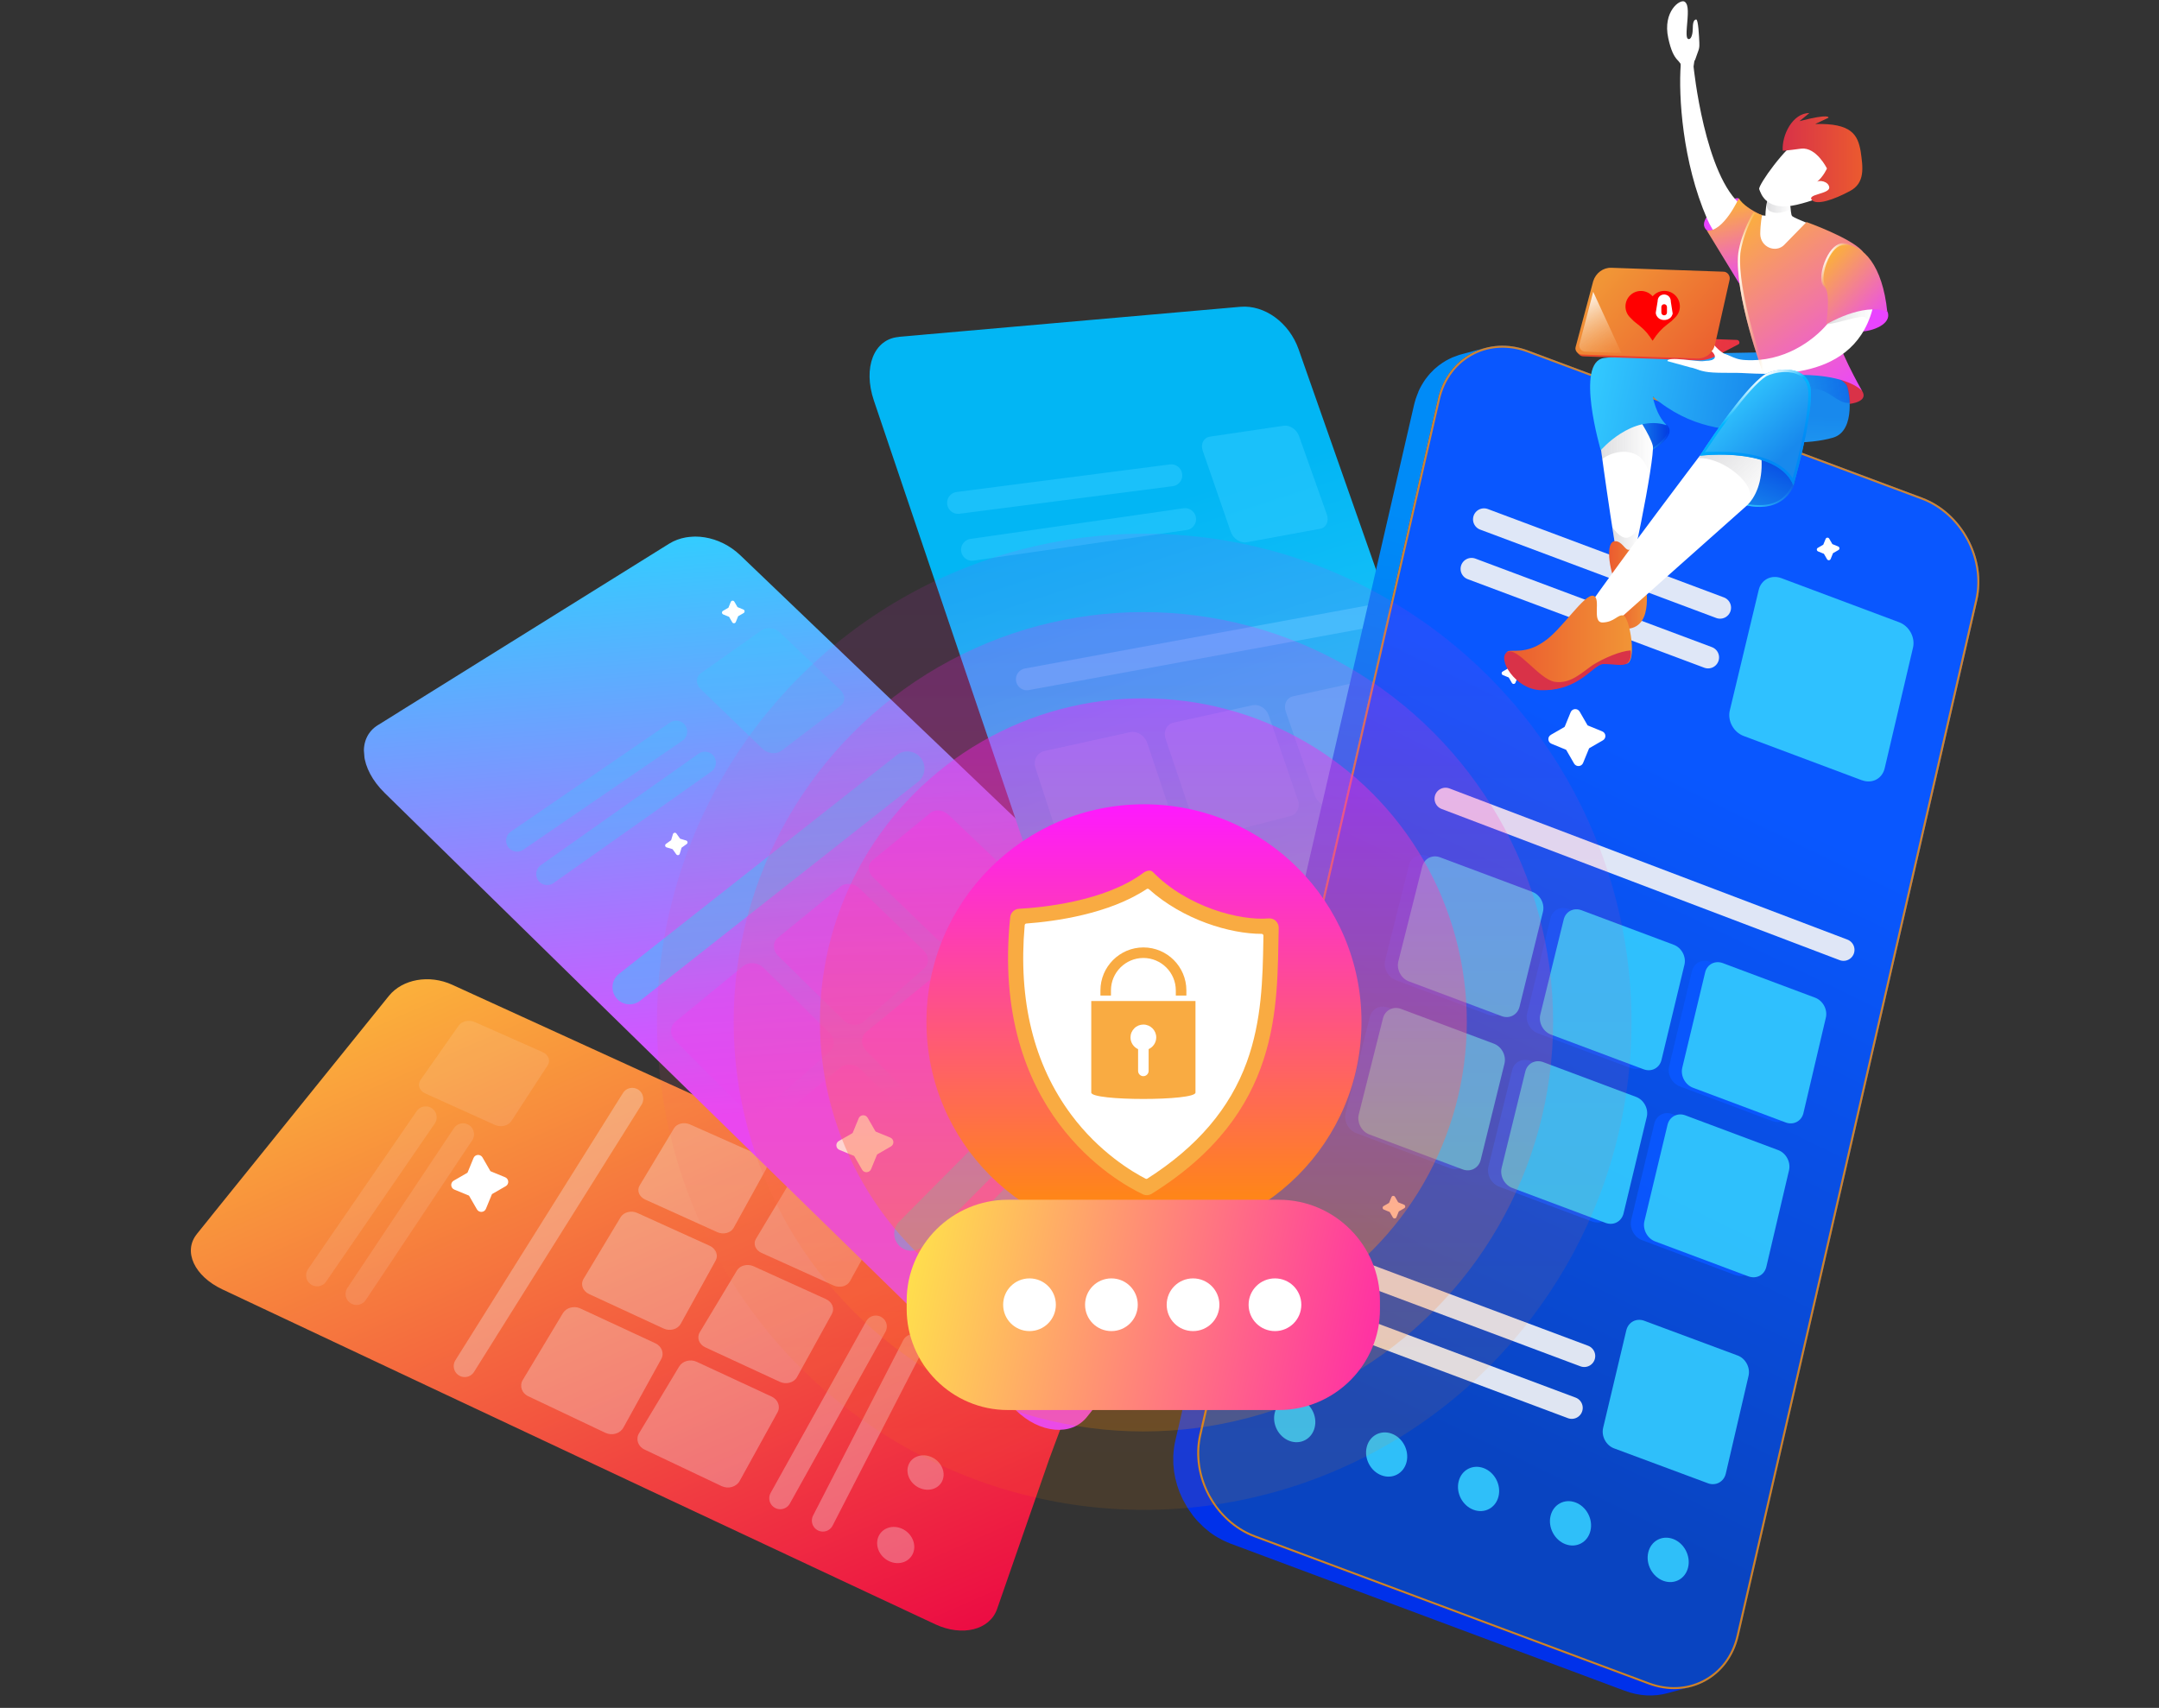 <svg viewBox="0 0 884.78 700" xmlns="http://www.w3.org/2000/svg" xmlns:xlink="http://www.w3.org/1999/xlink"><rect x="0" y="0" width="884.78" height="700" fill="#333333" stroke="none"/><linearGradient id="a" gradientUnits="userSpaceOnUse" x1="205.33" x2="340.92" y1="385.85" y2="693.59"><stop offset="0" stop-color="#fbb03b"/><stop offset="1" stop-color="#ec0c43"/></linearGradient><clipPath id="b"><path d="m157.39 215.57h377.5v376.98h-377.5z" transform="matrix(.997 -.08 .08 .997 -31.16 28.93)"/></clipPath><linearGradient id="c"><stop offset="0" stop-color="#3cf"/><stop offset=".63" stop-color="#e944ff"/></linearGradient><linearGradient id="d" gradientUnits="userSpaceOnUse" x1="331.09" x2="361.2" xlink:href="#c" y1="216.16" y2="591.92"/><linearGradient id="e" gradientUnits="userSpaceOnUse" x1="461.32" x2="466.05" xlink:href="#c" y1="397.18" y2="456.02"/><linearGradient id="f" gradientUnits="userSpaceOnUse" x1="509.67" x2="510.86" xlink:href="#c" y1="444.01" y2="458.84"/><linearGradient id="g" gradientUnits="userSpaceOnUse" x1="488.95" x2="490.19" xlink:href="#c" y1="466.68" y2="482.06"/><linearGradient id="h" gradientUnits="userSpaceOnUse" x1="467.17" x2="468.45" xlink:href="#c" y1="490.49" y2="506.47"/><linearGradient id="i" gradientUnits="userSpaceOnUse" x1="437.09" x2="438.42" xlink:href="#c" y1="538.37" y2="554.99"/><linearGradient id="j" gradientUnits="userSpaceOnUse" x1="446.68" x2="553.77" y1="145.99" y2="475.91"><stop offset=".19" stop-color="#02b6f4"/><stop offset=".75" stop-color="#3cf"/></linearGradient><linearGradient id="k" gradientUnits="userSpaceOnUse" x1="612.33" x2="557.89" y1="404.31" y2="381.97"><stop offset="0" stop-color="#00ceff"/><stop offset="1" stop-color="#008bf7"/></linearGradient><linearGradient id="l" gradientUnits="userSpaceOnUse" x1="683.83" x2="599.94" y1="237.09" y2="575.22"><stop offset="0" stop-color="#008bf7"/><stop offset=".92" stop-color="#004ced"/><stop offset="1" stop-color="#0031ea"/></linearGradient><linearGradient id="m" gradientUnits="userSpaceOnUse" x1="759.39" x2="542.75" y1="194.63" y2="638.73"><stop offset=".28" stop-color="#0957ff"/><stop offset=".87" stop-color="#0944c1"/></linearGradient><linearGradient id="n"><stop offset="0" stop-color="#188bef"/><stop offset="1" stop-color="#023ae0"/></linearGradient><linearGradient id="o" gradientTransform="matrix(1 0 0 -1 0 575.4)" gradientUnits="userSpaceOnUse" x1="668.77" x2="684.3" xlink:href="#n" y1="397.25" y2="397.25"/><linearGradient id="p" gradientTransform="matrix(1 0 0 -1 0 575.4)" gradientUnits="userSpaceOnUse" x1="668.77" x2="684.3" y1="397.14" y2="397.14"><stop offset="0" stop-color="#3cf"/><stop offset=".5" stop-color="#188bef"/><stop offset="1" stop-color="#003aea"/></linearGradient><linearGradient id="q"><stop offset="0" stop-color="#5d5d66" stop-opacity=".2"/><stop offset="1" stop-color="#5d5d66" stop-opacity="0"/></linearGradient><linearGradient id="r" gradientTransform="matrix(1 0 0 -1 0 575.4)" gradientUnits="userSpaceOnUse" x1="660.73" x2="672.41" xlink:href="#q" y1="350.87" y2="350.87"/><linearGradient id="s" gradientTransform="matrix(1 0 0 -1 0 575.4)" gradientUnits="userSpaceOnUse" x1="656.13" x2="677.44" xlink:href="#q" y1="393.34" y2="393.34"/><linearGradient id="t"><stop offset="0" stop-color="#fbb03b"/><stop offset="1" stop-color="#e944ff"/></linearGradient><linearGradient id="u" gradientTransform="matrix(1 0 0 -1 0 575.4)" gradientUnits="userSpaceOnUse" x1="710.65" x2="720.61" xlink:href="#t" y1="492.64" y2="459.11"/><linearGradient id="v"><stop offset="0" stop-color="#1889ed"/><stop offset="1" stop-color="#33caff"/></linearGradient><linearGradient id="w" gradientTransform="matrix(1 0 0 -1 0 575.4)" gradientUnits="userSpaceOnUse" x1="737.6" x2="734.6" xlink:href="#v" y1="405.23" y2="336.77"/><linearGradient id="x" gradientTransform="matrix(1 0 0 -1 0 575.4)" gradientUnits="userSpaceOnUse" x1="764.11" x2="741.72" y1="419.01" y2="415.91"><stop offset="0" stop-color="#023ae0"/><stop offset="1" stop-color="#023ae0" stop-opacity="0"/></linearGradient><linearGradient id="y" gradientTransform="matrix(1 0 0 -1 0 575.4)" gradientUnits="userSpaceOnUse" x1="718.58" x2="732.08" xlink:href="#n" y1="362.91" y2="394.51"/><linearGradient id="z" gradientTransform="matrix(1 0 0 -1 0 575.4)" gradientUnits="userSpaceOnUse" x1="713.01" x2="735.93" y1="379.3" y2="379.3"><stop offset="0" stop-color="#3cf"/><stop offset="1" stop-color="#3cf" stop-opacity="0"/></linearGradient><linearGradient id="A"><stop offset="0" stop-color="#eb5a2f"/><stop offset="1" stop-color="#f19536"/></linearGradient><linearGradient id="B" gradientTransform="matrix(1 0 0 -1 0 575.4)" gradientUnits="userSpaceOnUse" x1="659.23" x2="677.55" xlink:href="#A" y1="336.1" y2="336.1"/><linearGradient id="C" gradientTransform="matrix(1 0 0 -1 0 575.4)" gradientUnits="userSpaceOnUse" x1="718.78" x2="651.19" xlink:href="#v" y1="405.72" y2="419"/><linearGradient id="D" gradientTransform="matrix(1 0 0 -1 0 575.4)" gradientUnits="userSpaceOnUse" x1="616.85" x2="668.91" xlink:href="#A" y1="312.02" y2="312.02"/><linearGradient id="E" gradientTransform="matrix(1 0 0 -1 0 575.4)" gradientUnits="userSpaceOnUse" x1="724.15" x2="734.01" xlink:href="#q" y1="491.58" y2="491.58"/><linearGradient id="F" gradientTransform="matrix(1 0 0 -1 0 575.4)" gradientUnits="userSpaceOnUse" x1="714.67" x2="765.34" xlink:href="#t" y1="487.25" y2="415.91"/><linearGradient id="G" gradientTransform="matrix(1 0 0 -1 0 575.4)" gradientUnits="userSpaceOnUse" x1="730.55" x2="763.2" y1="510.8" y2="510.8"><stop offset="0" stop-color="#d83248"/><stop offset="1" stop-color="#eb5a2f"/></linearGradient><linearGradient id="H" gradientTransform="matrix(1 0 0 -1 0 575.4)" gradientUnits="userSpaceOnUse" x1="748.68" x2="767.43" xlink:href="#q" y1="447.06" y2="447.06"/><linearGradient id="I" gradientTransform="matrix(1 0 0 -1 0 575.4)" gradientUnits="userSpaceOnUse" x1="745.77" x2="772.77" xlink:href="#t" y1="467.02" y2="441.2"/><linearGradient id="J"><stop offset=".5" stop-color="#e73944" stop-opacity="0"/><stop offset=".8" stop-color="#f1ab3d" stop-opacity="0"/><stop offset="1" stop-color="#fff"/></linearGradient><linearGradient id="K" gradientTransform="matrix(1 0 0 -1 0 575.4)" gradientUnits="userSpaceOnUse" x1="763.89" x2="712.3" xlink:href="#J" y1="451.77" y2="451.77"/><linearGradient id="L" gradientTransform="matrix(1 0 0 -1 0 575.4)" gradientUnits="userSpaceOnUse" x1="774.18" x2="744.72" xlink:href="#J" y1="446.47" y2="463.4"/><linearGradient id="M" gradientTransform="matrix(1 0 0 -1 0 575.4)" gradientUnits="userSpaceOnUse" x1="702.79" x2="725.29" xlink:href="#q" y1="394.8" y2="373.38"/><linearGradient id="N" gradientTransform="matrix(1 0 0 -1 0 575.4)" gradientUnits="userSpaceOnUse" x1="732.3" x2="708.52" xlink:href="#v" y1="389.6" y2="415.2"/><linearGradient id="O" gradientUnits="userSpaceOnUse" x1="734.77" x2="712.16" y1="199.11" y2="159.88"><stop offset=".3" stop-color="#0089f5"/><stop offset=".8" stop-color="#00b6ff"/><stop offset="1" stop-color="#fff"/></linearGradient><linearGradient id="P" gradientTransform="matrix(1 0 0 -1 0 575.4)" gradientUnits="userSpaceOnUse" x1="646.21" x2="712.63" y1="433.92" y2="431.56"><stop offset="0" stop-color="#e84a27"/><stop offset="1" stop-color="#e83344"/></linearGradient><linearGradient id="Q" gradientTransform="matrix(1 0 0 -1 0 575.4)" gradientUnits="userSpaceOnUse" x1="702.92" x2="659.43" xlink:href="#A" y1="423.22" y2="463.6"/><linearGradient id="R" gradientTransform="matrix(1 0 0 -1 0 575.4)" gradientUnits="userSpaceOnUse" x1="645.3" x2="661.91" y1="453.44" y2="422.16"><stop offset="0" stop-color="#fff"/><stop offset=".5" stop-color="#f8ca9a" stop-opacity=".5"/><stop offset="1" stop-color="#f19536" stop-opacity="0"/></linearGradient><linearGradient id="S"><stop offset="0" stop-color="#fe19ff"/><stop offset="1" stop-color="#ff9100"/></linearGradient><linearGradient id="T" gradientUnits="userSpaceOnUse" x1="468.92" x2="468.92" xlink:href="#S" y1="218.74" y2="618.82"/><linearGradient id="U" gradientUnits="userSpaceOnUse" x1="468.57" x2="468.57" xlink:href="#S" y1="250.87" y2="586.69"/><linearGradient id="V" gradientUnits="userSpaceOnUse" x1="468.57" x2="468.57" xlink:href="#S" y1="286.23" y2="551.33"/><linearGradient id="W" gradientUnits="userSpaceOnUse" x1="468.81" x2="468.81" xlink:href="#S" y1="329.64" y2="507.92"/><linearGradient id="X" gradientUnits="userSpaceOnUse" x1="374.64" x2="562.47" y1="514.49" y2="555.17"><stop offset="0" stop-color="#ffde4d"/><stop offset="1" stop-color="#ff31a3"/></linearGradient><path d="m80.69 505.74c.19-.24.39-.48.58-.72 1.66-2.06 3.32-4.12 4.98-6.18.1-.13.19-.27.3-.4 9.92-12.29 19.82-24.59 29.74-36.87 14.37-17.8 28.73-35.61 43.09-53.41 5.54-6.83 16.49-8.88 25.99-4.53 2.75 1.26 5.51 2.52 8.26 3.78 22.94 10.49 45.73 20.91 68.38 31.24 30.84 14.07 61.42 27.98 91.71 41.75 10.44 4.75 20.86 9.47 31.23 14.17 10.11 4.59 20.2 9.16 30.25 13.71 4.65 2.11 9.3 4.21 13.94 6.31.58.26 1.15.55 1.69.86.37.17.76.34 1.14.51s18.52 10.37 18.52 10.37c3.96 3.19 3.06 11.38 1.05 16.05-7.77 18.03-21.61 55.79-21.61 55.79-4.99 14.34-9.97 28.7-14.97 43.04-2.11 6.06-4.21 12.13-6.32 18.19-2.98 8.66-14.3 11.49-25.35 6.33-11.39-5.32-22.8-10.67-34.24-16.03-55.05-25.79-110.78-51.96-167.18-78.5-4.2-1.97-8.4-3.95-12.6-5.93-9.98-4.7-19.99-9.42-30.02-14.14-7.76-3.65-15.52-7.32-23.3-10.98-2.6-1.22-5.2-2.45-7.8-3.67-5.68-2.68-11.36-5.36-17.04-8.03-11.51-5.43-16.19-15.6-10.42-22.69z" fill="url(#a)"/><g opacity=".3"><g fill="#f6f6f6"><path d="m224.46 436.58-14.86 22.85c-1.3 2-4.35 2.73-6.8 1.62l-28.56-12.91c-2.42-1.09-3.27-3.57-1.9-5.52l15.62-22.27c1.3-1.85 4.25-2.51 6.61-1.46l27.8 12.33c2.39 1.06 3.33 3.45 2.09 5.35z" opacity=".4"/><path d="m313.93 479.19-13.28 24.06c-1.17 2.11-4.17 2.89-6.71 1.75l-29.52-13.35c-2.51-1.12-3.52-3.72-2.29-5.77l14.1-23.45c1.17-1.95 4.09-2.65 6.52-1.57l28.71 12.74c2.46 1.09 3.58 3.6 2.47 5.59z"/><path d="m361.59 501.05-13.28 24.06c-1.17 2.11-4.17 2.89-6.71 1.75l-29.52-13.35c-2.51-1.12-3.52-3.72-2.29-5.77l14.1-23.45c1.17-1.95 4.09-2.65 6.52-1.57l28.71 12.74c2.46 1.09 3.58 3.6 2.47 5.59z"/><path d="m293.3 516.59-14.33 25.98c-1.25 2.28-4.41 3.15-7.04 1.93l-30.54-14.13c-2.58-1.2-3.6-3.97-2.26-6.19l15.21-25.3c1.26-2.1 4.32-2.87 6.83-1.74l29.67 13.46c2.55 1.16 3.65 3.84 2.46 5.99h-.01z"/><path d="m340.95 538.44-14.33 25.98c-1.25 2.27-4.41 3.15-7.04 1.93l-30.54-14.13c-2.58-1.2-3.6-3.97-2.26-6.19l15.21-25.3c1.26-2.1 4.32-2.87 6.83-1.74l29.66 13.46c2.55 1.16 3.65 3.84 2.46 5.99z"/><path d="m271 556.98-15.52 28.13c-1.36 2.47-4.68 3.43-7.39 2.14l-31.62-15c-2.68-1.27-3.67-4.25-2.23-6.66l16.45-27.38c1.36-2.27 4.57-3.13 7.17-1.92l30.69 14.25c2.64 1.22 3.74 4.1 2.45 6.43z"/><path d="m318.65 578.83-15.52 28.13c-1.36 2.47-4.68 3.43-7.39 2.14l-31.62-15c-2.68-1.27-3.67-4.25-2.23-6.66l16.45-27.38c1.36-2.27 4.57-3.13 7.17-1.92l30.69 14.25c2.64 1.22 3.74 4.1 2.45 6.43z"/></g><path d="m174.46 457.96-44.52 64.76" style="fill:none;stroke:#f6f6f6;stroke-linecap:round;stroke-miterlimit:10;stroke-width:9;opacity:.4"/><path d="m189.76 464.9-43.64 65.45" style="fill:none;stroke:#f6f6f6;stroke-linecap:round;stroke-miterlimit:10;stroke-width:9;opacity:.4"/><path d="m259.11 450.37-68.67 109.53" fill="none" stroke="#f6f6f6" stroke-linecap="round" stroke-miterlimit="10" stroke-width="9"/><path d="m358.92 543.69-39.17 70.37" fill="none" stroke="#f6f6f6" stroke-linecap="round" stroke-miterlimit="10" stroke-width="9"/><path d="m374.16 551.34-36.95 71.89" fill="none" stroke="#f6f6f6" stroke-linecap="round" stroke-miterlimit="10" stroke-width="9"/><path d="m410.19 528.41c3.6 1.61 7.51.46 8.72-2.54 1.21-2.98-.72-6.67-4.27-8.25-3.56-1.57-7.43-.47-8.68 2.49-1.24 2.98.64 6.7 4.24 8.3z" fill="#f6f6f6"/><path d="m399.59 554.18c3.69 1.67 7.7.45 8.98-2.7s-.67-7-4.32-8.63c-3.64-1.64-7.64-.46-8.93 2.65-1.31 3.13.6 7.02 4.27 8.68z" fill="#f6f6f6"/><path d="m376.71 609.79c3.86 1.8 8.14.41 9.54-3.07 1.4-3.47-.57-7.7-4.38-9.47s-8.06-.42-9.5 3.02.48 7.73 4.33 9.53h.01z" fill="#f6f6f6"/><path d="m364.33 639.85c3.95 1.87 8.37.4 9.86-3.29 1.48-3.66-.5-8.1-4.41-9.94-3.9-1.84-8.28-.4-9.8 3.22-1.53 3.65.42 8.14 4.36 10.01z" fill="#f6f6f6"/></g><g clip-path="url(#b)"><path d="m154.97 297.14c.29-.18.59-.36.88-.55 2.52-1.56 5.03-3.14 7.55-4.7.15-.11.3-.21.47-.31 15.03-9.35 30.05-18.72 45.07-28.08 21.77-13.55 43.54-27.1 65.29-40.67 8.39-5.2 20.72-3.32 29.18 4.78 2.45 2.35 4.91 4.69 7.35 7.04 20.42 19.56 40.71 38.99 60.88 58.28 27.47 26.27 54.7 52.26 81.71 78 9.31 8.87 18.59 17.71 27.84 26.52 9.02 8.58 18.01 17.14 26.97 25.67 4.15 3.94 8.29 7.88 12.43 11.83.51.49 1.01 1 1.47 1.52.34.32.67.64 1.01.96h-.01l15.79 17.79c3.02 4.84-.95 13.17-4.81 17.38-14.87 16.23-43.43 51.1-43.43 51.1-10.57 13.35-21.14 26.71-31.71 40.05-4.47 5.63-8.93 11.28-13.4 16.93-6.34 8.06-19.38 6.9-29.16-2.65-10.09-9.83-20.19-19.7-30.34-29.59-48.77-47.6-98.13-95.84-148.05-144.73-3.72-3.63-7.43-7.28-11.15-10.93-8.84-8.66-17.7-17.33-26.57-26.03-6.87-6.73-13.73-13.47-20.62-20.21-2.3-2.26-4.61-4.51-6.91-6.77-5.02-4.93-10.05-9.86-15.08-14.79-10.18-9.99-11.39-22.48-2.67-27.85h.02z" fill="url(#d)"/><path d="m344.53 289.2-24.31 18.51c-2.13 1.62-5.62 1.24-7.79-.86l-25.27-24.41c-2.14-2.07-2.1-4.99.07-6.53l24.9-17.61c2.07-1.47 5.43-1.04 7.53.96l24.68 23.51c2.12 2.01 2.21 4.9.19 6.44h-.01z" fill="#3cf" opacity=".3"/><g fill="#e944ff"><path d="m414.73 365.11-23.11 20.39c-2.02 1.79-5.5 1.48-7.73-.69l-26.12-25.24c-2.22-2.14-2.31-5.25-.24-6.95l23.74-19.43c1.97-1.62 5.31-1.25 7.48.8l25.49 24.29c2.19 2.09 2.41 5.14.49 6.83z" opacity=".5"/><path d="m378.83 396.79-24.94 22c-2.19 1.93-5.85 1.65-8.15-.62l-26.9-26.45c-2.28-2.24-2.29-5.55-.05-7.38l25.6-20.96c2.12-1.74 5.65-1.4 7.86.75l26.24 25.41c2.25 2.19 2.41 5.43.34 7.25z" opacity=".5"/><path d="m340.05 430.99-27.01 23.82c-2.37 2.09-6.23 1.85-8.61-.52l-27.71-27.78c-2.35-2.36-2.27-5.88.16-7.87l27.71-22.68c2.29-1.87 6-1.57 8.29.69l27.02 26.63c2.32 2.29 2.4 5.74.16 7.71z" opacity=".5"/><path d="m379.86 472.58-27.01 23.82c-2.37 2.09-6.23 1.85-8.61-.52l-27.71-27.78c-2.35-2.36-2.27-5.88.16-7.87l27.71-22.68c2.29-1.89 6-1.57 8.29.69l27.02 26.63c2.32 2.29 2.4 5.74.16 7.71z"/><path d="m418.3 435.16-27.01 23.82c-2.37 2.09-6.23 1.85-8.61-.52l-27.71-27.78c-2.35-2.36-2.27-5.88.16-7.87l27.71-22.68c2.29-1.89 6-1.57 8.29.69l27.02 26.63c2.32 2.29 2.4 5.74.16 7.71z"/></g><path d="m277.12 299.87-65.21 44.67" style="fill:none;stroke:#3cf;stroke-linecap:round;stroke-miterlimit:10;stroke-width:9;opacity:.3"/><path d="m288.88 312.58-64.64 45.67" style="fill:none;stroke:#3cf;stroke-linecap:round;stroke-miterlimit:10;stroke-width:9;opacity:.3"/><path d="m371.85 314.97-113.84 89.67" style="fill:none;stroke:#3cf;stroke-linecap:round;stroke-miterlimit:10;stroke-width:14;opacity:.5"/><path d="m492.22 431.69-21.5 22.83c-1.89 2-5.31 1.8-7.65-.46l-27.21-26.3c-2.3-2.23-2.59-5.59-.64-7.5l22.2-21.8c1.84-1.81 5.15-1.54 7.4.6l26.52 25.27c2.28 2.16 2.69 5.46.9 7.36z" fill="url(#e)"/><path d="m437.05 441.54-63.59 64.08" style="fill:none;stroke:#3cf;stroke-linecap:round;stroke-miterlimit:10;stroke-width:14;opacity:.5"/><path d="m451.63 455.67-62.8 65.32" style="fill:none;stroke:#3cf;stroke-linecap:round;stroke-miterlimit:10;stroke-width:14;opacity:.5"/><path d="m505.89 456.27c3.19 3.05 7.75 3.33 10.16.62 2.4-2.69 1.77-7.32-1.4-10.33-3.16-3.01-7.67-3.31-10.1-.65-2.44 2.67-1.85 7.32 1.34 10.36h.01z" fill="url(#f)"/><path d="m484.96 479.46c3.26 3.15 7.96 3.39 10.5.54s1.93-7.63-1.3-10.73c-3.22-3.1-7.88-3.36-10.43-.58-2.56 2.81-2.02 7.64 1.23 10.78z" fill="url(#g)"/><path d="m462.95 503.84c3.32 3.25 8.2 3.44 10.86.45 2.67-2.99 2.11-7.98-1.18-11.18s-8.11-3.43-10.79-.49c-2.7 2.95-2.21 7.98 1.11 11.23h-.01z" fill="url(#h)" opacity=".5"/><path d="m432.65 552.33c3.39 3.35 8.43 3.5 11.24.35 2.8-3.13 2.31-8.35-1.05-11.66-3.35-3.3-8.35-3.49-11.16-.41s-2.41 8.35.97 11.7z" fill="url(#i)" opacity=".5"/><path d="m263.98 332.41h26.56v26.9h-26.56z" fill="none" transform="matrix(.986 -.165 .165 .986 -53.23 50.45)"/><path d="m273.17 347.3 2.43.73s.05.03.06.05l1.48 2.07c.19.27.5.37.79.33s.55-.25.64-.57l.73-2.43s.02-.05.05-.07l2.07-1.48c.55-.4.41-1.24-.24-1.44l-2.43-.73s-.05-.03-.06-.05l-1.48-2.07c-.19-.27-.5-.37-.79-.32-.29.04-.55.25-.64.57l-.73 2.43s-.03.05-.05.07l-2.07 1.48c-.55.4-.41 1.24.24 1.44z" fill="#fff"/><path d="m417.63 535.06h26.56v26.9h-26.56z" fill="none" transform="matrix(.986 -.165 .165 .986 -84.54 78.55)"/><path d="m426.82 549.94 2.43.73s.05.02.06.05l1.48 2.07c.19.27.5.37.79.32.29-.04.55-.25.64-.57l.73-2.43s.03-.05.05-.06l2.07-1.48c.55-.4.41-1.24-.24-1.44l-2.43-.73s-.05-.02-.06-.05l-1.48-2.07c-.19-.27-.5-.37-.79-.32-.29.04-.55.25-.64.57l-.73 2.43s-.02.05-.05.06l-2.07 1.48c-.55.4-.41 1.24.24 1.44z" fill="#fff"/><path d="m321.21 434.75h66.95v67.82h-66.95z" fill="none" transform="matrix(.998 -.067 .067 .998 -30.82 25.01)"/><path d="m344.02 471.3 5.92 2.43c.07.03.13.09.16.14l3.2 5.55c.43.73 1.18 1.06 1.91 1.02.73-.05 1.44-.48 1.76-1.26l2.43-5.92c.03-.07.07-.13.14-.16l5.55-3.2c1.47-.85 1.33-3.01-.25-3.66l-5.92-2.43c-.07-.03-.13-.09-.16-.14l-3.2-5.55c-.43-.73-1.18-1.06-1.91-1.02-.73.05-1.44.48-1.76 1.26l-2.43 5.92c-.03.07-.07.13-.14.16l-5.55 3.2c-1.47.85-1.33 3.01.25 3.66z" fill="#fff"/><path d="m163.36 451.01h66.95v67.82h-66.95z" fill="none" transform="matrix(.998 -.067 .067 .998 -32.28 14.39)"/><path d="m186.18 487.56 5.92 2.43c.07.03.13.07.16.14l3.2 5.55c.43.73 1.18 1.06 1.92 1.02.73-.05 1.44-.48 1.76-1.26l2.43-5.92c.03-.07.09-.13.14-.16l5.55-3.2c1.47-.85 1.33-3.01-.25-3.66l-5.92-2.43c-.07-.03-.13-.09-.16-.14l-3.2-5.55c-.43-.73-1.18-1.06-1.91-1.02-.73.05-1.44.48-1.76 1.26l-2.43 5.92c-.03.07-.09.13-.14.16l-5.55 3.2c-1.47.85-1.33 3.01.25 3.66z" fill="#fff"/></g><path d="m368.34 138.06c.34-.03.69-.06 1.03-.09 2.96-.26 5.91-.52 8.87-.78.18-.02.36-.05.56-.06 17.63-1.54 35.27-3.11 52.9-4.65 25.54-2.25 51.09-4.49 76.63-6.74 9.83-.84 19.99 6.41 23.87 17.46 1.12 3.2 2.25 6.41 3.37 9.61 9.36 26.69 18.67 53.19 27.94 79.51 12.62 35.84 25.15 71.35 37.59 106.52 4.29 12.13 8.57 24.2 12.83 36.24 4.16 11.74 8.31 23.43 12.45 35.09 1.92 5.4 3.84 10.79 5.74 16.17.24.67.45 1.35.62 2.02.16.44.31.88.46 1.32h-.01l6.03 23.01c.5 5.68-6.8 11.31-12.15 13.33-20.6 7.75-61.85 25.94-61.85 25.94-15.47 7.12-30.93 14.26-46.4 21.38-6.53 3.01-13.07 6.03-19.6 9.03-9.3 4.32-20.41-2.61-24.81-15.54-4.55-13.34-9.11-26.71-13.67-40.11-21.97-64.51-44.17-129.86-66.59-196.03-1.67-4.93-3.33-9.86-5-14.78-3.96-11.72-7.94-23.46-11.92-35.23-3.07-9.11-6.16-18.22-9.25-27.36-1.03-3.05-2.07-6.11-3.1-9.16-2.25-6.66-4.5-13.34-6.76-20.01-4.56-13.51 0-25.2 10.22-26.05v-.02z" fill="url(#j)"/><g fill="#3cf"><path d="m540.99 216.72-30.05 5.52c-2.64.48-5.57-1.44-6.56-4.3l-11.49-33.2c-.97-2.81.39-5.41 3.03-5.8l30.17-4.45c2.51-.36 5.31 1.53 6.28 4.26l11.39 32.14c.97 2.76-.25 5.37-2.74 5.83h-.02z" opacity=".5"/><path d="m575.23 322.4-29.82 7.73c-2.61.67-5.57-1.17-6.59-4.11l-11.88-34.32c-1.01-2.9.31-5.73 2.94-6.31l29.95-6.59c2.49-.55 5.3 1.29 6.3 4.1l11.75 33.19c1.01 2.85-.17 5.68-2.66 6.32h.01z"/><path d="m528.89 334.41-32.19 8.35c-2.83.73-5.96-1.17-7-4.24l-12.03-35.75c-1.02-3.03.46-5.99 3.3-6.61l32.32-7.11c2.68-.59 5.67 1.3 6.67 4.22l11.9 34.53c1.03 2.97-.3 5.93-2.98 6.62z"/><path d="m478.83 347.38-34.87 9.03c-3.06.79-6.4-1.17-7.45-4.37l-12.16-37.31c-1.03-3.16.63-6.27 3.71-6.94l34.98-7.69c2.9-.64 6.06 1.32 7.09 4.36l12.05 35.97c1.04 3.1-.46 6.2-3.34 6.95z"/><path d="m496.54 399.85-34.87 9.03c-3.06.79-6.4-1.17-7.45-4.37l-12.16-37.31c-1.03-3.16.63-6.27 3.71-6.94l34.98-7.7c2.9-.64 6.06 1.32 7.09 4.36l12.05 35.97c1.04 3.1-.46 6.2-3.34 6.95h-.01z"/></g><path d="m480 194.81-87.37 11.29" style="fill:none;stroke:#3cf;stroke-linecap:round;stroke-miterlimit:10;stroke-width:9;opacity:.5"/><path d="m485.65 212.78-87.3 12.54" style="fill:none;stroke:#3cf;stroke-linecap:round;stroke-miterlimit:10;stroke-width:9;opacity:.5"/><path d="m563.36 252.19-142.52 26.22" fill="none" stroke="#3cf" stroke-linecap="round" stroke-miterlimit="10" stroke-width="9"/><path d="m629 453.33-139.21 56.27" fill="none" stroke="#00ceff" stroke-linecap="round" stroke-miterlimit="10" stroke-width="14"/><path d="m608.27 410.6-29.5 10.63c-2.58.93-5.55-.8-6.62-3.88l-12.37-35.76c-1.05-3.03.21-6.15 2.82-6.97l29.65-9.41c2.46-.78 5.29.96 6.33 3.88l12.22 34.54c1.05 2.97-.07 6.08-2.53 6.97z" fill="url(#k)"/><path d="m554.61 394.43-85.7 28.39" fill="none" stroke="#00ceff" stroke-linecap="round" stroke-miterlimit="10" stroke-width="14"/><path d="m561.23 413.62-85.55 29.86" fill="none" stroke="#00ceff" stroke-linecap="round" stroke-miterlimit="10" stroke-width="14"/><path d="m609.34 438.7c1.47 4.17 5.41 6.47 8.78 5.14 3.35-1.32 4.88-5.72 3.43-9.84-1.46-4.11-5.35-6.42-8.71-5.15-3.39 1.27-4.96 5.69-3.49 9.84h-.01z" fill="#00ceff"/><path d="m580.19 449.91c1.48 4.29 5.57 6.62 9.12 5.23s5.17-5.93 3.71-10.17c-1.47-4.22-5.51-6.57-9.04-5.24-3.56 1.34-5.26 5.89-3.78 10.17z" fill="#00ceff"/><path d="m549.53 461.72c1.49 4.4 5.75 6.78 9.48 5.31 3.73-1.46 5.5-6.16 4.01-10.51-1.49-4.34-5.68-6.73-9.4-5.32-3.74 1.41-5.58 6.12-4.08 10.51h-.01z" fill="#00ceff"/><path d="m517.27 474.13c1.5 4.52 5.93 6.94 9.87 5.4 3.91-1.53 5.84-6.4 4.34-10.86-1.5-4.47-5.86-6.89-9.77-5.41s-5.92 6.35-4.42 10.87h-.01z" fill="#00ceff"/><path d="m483.27 487.23c1.52 4.66 6.13 7.11 10.28 5.48 4.11-1.62 6.21-6.65 4.69-11.25-1.51-4.6-6.05-7.05-10.19-5.5-4.16 1.56-6.31 6.61-4.79 11.26z" fill="#00ceff"/><path d="m581.25 160.54c.36-.82.77-1.62 1.2-2.39.1-.17.2-.35.3-.52.45-.76.91-1.5 1.42-2.21.03-.04.05-.07.09-.11.49-.67 1.02-1.32 1.55-1.93.07-.07.13-.17.2-.25.06-.07.14-.13.19-.19.45-.5.92-.97 1.41-1.44.05-.05.1-.11.15-.15.55-.5 1.1-.96 1.67-1.41.06-.04.11-.1.17-.14.06-.05.14-.09.2-.14.84-.62 1.69-1.21 2.59-1.74.04-.02.07-.05.12-.07.07-.04.17-.09.26-.13.75-.42 1.51-.8 2.3-1.16.05-.02.1-.05.15-.07.01 0 .03-.01.05-.02.74-.31 1.5-.59 2.27-.84.09-.02.17-.06.26-.1.32-.11.65-.19.99-.28l9.89-2.66c-.42.12-.82.25-1.23.37-.77.25-1.53.51-2.27.84-.06.02-.13.06-.19.1-.78.34-1.55.73-2.3 1.15-.13.06-.25.14-.36.2-.9.51-1.77 1.1-2.59 1.72-.13.1-.26.18-.37.28-.58.45-1.14.91-1.67 1.41-.05.05-.1.11-.15.15-.49.45-.95.93-1.41 1.44-.14.15-.27.3-.4.45-.54.62-1.06 1.25-1.55 1.93-.02.04-.05.07-.09.12-.51.71-.97 1.45-1.42 2.21-.1.17-.2.35-.3.52-.43.77-.84 1.56-1.2 2.38-.04.1-.07.18-.12.28-.33.77-.63 1.56-.9 2.37-.07.2-.14.4-.2.6-.25.77-.47 1.56-.65 2.38l-97.8 424.44c-.21.94-.37 1.9-.5 2.85-.13.91-.2 1.83-.25 2.75-.02.26-.05.51-.06.76-.02.59 0 1.18.02 1.77 0 .49 0 1 .02 1.48.02.33.07.65.11.99.06.72.12 1.44.24 2.14.05.36.14.72.2 1.07.12.66.24 1.32.39 1.96.1.41.21.8.32 1.2.16.6.32 1.19.51 1.78.14.44.31.88.46 1.32.19.54.4 1.07.62 1.6.2.5.43 1 .66 1.48.22.47.44.95.69 1.41.32.61.66 1.21 1 1.8.26.44.49.88.77 1.3.14.21.28.42.42.62.44.65.9 1.31 1.37 1.93.12.15.24.32.35.48.6.76 1.22 1.49 1.86 2.2.15.16.3.31.46.47.52.55 1.07 1.09 1.63 1.62.21.19.42.39.64.59.62.55 1.25 1.07 1.9 1.57.12.1.24.19.35.28.77.58 1.56 1.11 2.38 1.63.22.14.44.27.66.4.64.37 1.29.74 1.95 1.07.26.13.5.26.76.37.88.42 1.77.81 2.69 1.16l161.56 60.32c5.26 1.97 10.53 2.39 15.4 1.48.7-.13 1.38-.28 2.06-.46l-9.89 2.66c-5.42 1.46-11.45 1.23-17.46-1.02l-161.56-60.32c-.92-.34-1.81-.74-2.69-1.17-.26-.12-.5-.25-.76-.37-.66-.33-1.31-.7-1.95-1.07-.22-.13-.44-.26-.66-.4-.81-.51-1.62-1.05-2.38-1.63-.13-.09-.24-.19-.35-.29-.65-.5-1.29-1.03-1.9-1.57-.21-.19-.43-.39-.64-.59-.56-.52-1.1-1.06-1.63-1.62-.15-.16-.31-.31-.46-.47-.59-.64-1.17-1.31-1.7-1.99-.05-.07-.11-.14-.16-.21-.13-.16-.24-.31-.35-.48-.48-.63-.93-1.27-1.37-1.93-.14-.2-.28-.41-.42-.62-.1-.14-.19-.28-.28-.43-.17-.28-.31-.58-.48-.87-.35-.59-.69-1.19-1.01-1.8-.09-.16-.18-.31-.27-.47-.15-.3-.28-.63-.43-.94-.22-.49-.45-.99-.66-1.48-.07-.18-.17-.35-.25-.55-.14-.35-.25-.71-.37-1.06-.16-.44-.32-.87-.46-1.32-.05-.16-.12-.32-.17-.48-.13-.43-.22-.86-.34-1.29-.11-.4-.22-.79-.32-1.2-.02-.12-.06-.22-.1-.35-.12-.54-.2-1.08-.3-1.62-.06-.36-.14-.72-.2-1.07 0-.06-.03-.13-.03-.19-.09-.65-.14-1.31-.19-1.96-.03-.32-.07-.64-.1-.97 0-.03 0-.06-.01-.09-.02-.47 0-.94-.01-1.42 0-.58-.03-1.17-.02-1.75v-.1c0-.22.04-.45.05-.66.05-.92.13-1.83.26-2.74.01-.11.01-.21.03-.32.13-.85.28-1.69.48-2.53l97.8-424.4c.18-.81.42-1.61.65-2.39.03-.09.04-.18.07-.26.04-.12.1-.22.13-.34.28-.81.57-1.61.9-2.37.04-.1.06-.19.11-.28l-.03.03z" fill="url(#l)"/><path d="m626.16 143.63 161.56 60.32c16.41 6.13 26.55 25 22.6 42.11l-97.8 424.44c-3.93 17.08-20.48 26-36.88 19.88l-161.56-60.32c-16.41-6.13-26.55-25-22.6-42.09l97.8-424.44c3.94-17.1 20.48-26.02 36.89-19.89h-.01z" fill="url(#m)"/><path d="m589.27 163.52-97.8 424.44c-3.93 17.08 6.2 35.96 22.6 42.09l161.56 60.32c16.41 6.13 32.95-2.8 36.88-19.88l97.8-424.44c3.93-17.1-6.19-35.97-22.6-42.11l-161.56-60.32c-16.41-6.13-32.95 2.8-36.89 19.89h.01zm14.89-18.3c6.6-3.3 14.31-3.6 21.71-.84l161.56 60.32c1.65.62 3.28 1.38 4.83 2.28 13.39 7.72 20.64 24.07 17.24 38.87l-97.8 424.45c-1.92 8.35-6.91 14.9-14.06 18.48-6.6 3.31-14.31 3.6-21.73.84l-161.56-60.32c-1.65-.62-3.28-1.38-4.83-2.28-13.39-7.72-20.63-24.06-17.23-38.84l97.8-424.44c1.92-8.36 6.92-14.92 14.06-18.5z" fill="#ff9100" opacity=".8"/><g opacity=".9"><path d="m763.06 319.81-48.51-18.17c-4.14-1.55-6.67-6.23-5.66-10.47l11.85-49.4c1.01-4.2 5.16-6.34 9.28-4.81l48.28 18.08c4.11 1.54 6.65 6.2 5.67 10.4l-11.62 49.48c-1 4.23-5.15 6.42-9.3 4.86h.01z" fill="#3cf"/><path d="m726.41 459.5-37.97-14.22c-3.24-1.21-5.22-4.91-4.41-8.25l9.36-39.02c.79-3.32 4.05-5.02 7.27-3.81l37.78 14.15c3.22 1.2 5.21 4.87 4.42 8.2l-9.18 39.08c-.79 3.34-4.05 5.08-7.3 3.87h.01z" fill="#0957ff"/><path d="m668.2 437.71-37.97-14.22c-3.24-1.21-5.2-4.9-4.38-8.23l9.58-38.94c.81-3.31 4.08-5.01 7.31-3.8l37.78 14.15c3.22 1.2 5.18 4.87 4.39 8.18l-9.4 39c-.8 3.34-4.08 5.07-7.32 3.86z" fill="#0957ff"/><path d="m609.99 415.91-37.97-14.22c-3.24-1.21-5.18-4.9-4.35-8.22l9.78-38.85c.84-3.3 4.11-5 7.34-3.79l37.78 14.15c3.22 1.2 5.17 4.86 4.36 8.17l-9.6 38.92c-.81 3.33-4.11 5.06-7.35 3.84z" fill="#0957ff"/><path d="m711.13 522.59-38.19-14.3c-3.26-1.22-5.24-4.95-4.44-8.33l9.47-39.48c.8-3.35 4.08-5.09 7.33-3.88l38.01 14.23c3.25 1.21 5.23 4.92 4.45 8.28l-9.29 39.55c-.79 3.39-4.08 5.14-7.34 3.92z" fill="#0957ff"/><path d="m652.58 500.67-38.19-14.3c-3.26-1.22-5.23-4.95-4.39-8.31l9.68-39.4c.82-3.35 4.11-5.08 7.36-3.87l38.01 14.23c3.25 1.21 5.22 4.92 4.4 8.27l-9.5 39.47c-.81 3.37-4.11 5.13-7.37 3.91z" fill="#0957ff"/><path d="m594.02 478.74-38.19-14.3c-3.26-1.22-5.21-4.94-4.36-8.3l9.9-39.33c.84-3.34 4.15-5.06 7.39-3.85l38.01 14.23c3.25 1.21 5.2 4.91 4.37 8.26l-9.72 39.39c-.84 3.37-4.15 5.12-7.4 3.9z" fill="#0957ff"/><g fill="#3cf"><path d="m731.8 460.05-37.97-14.22c-3.24-1.21-5.22-4.91-4.41-8.25l9.36-39.02c.79-3.32 4.05-5.02 7.27-3.81l37.78 14.15c3.22 1.2 5.21 4.87 4.42 8.2l-9.18 39.08c-.78 3.34-4.05 5.08-7.28 3.87z"/><path d="m673.59 438.26-37.97-14.22c-3.24-1.21-5.2-4.9-4.38-8.23l9.58-38.94c.81-3.31 4.08-5.01 7.31-3.8l37.78 14.15c3.22 1.2 5.18 4.87 4.39 8.18l-9.4 39c-.8 3.34-4.08 5.07-7.32 3.86z"/><path d="m615.38 416.46-37.97-14.22c-3.24-1.21-5.18-4.9-4.35-8.22l9.78-38.85c.84-3.3 4.11-5 7.34-3.79l37.78 14.15c3.22 1.2 5.17 4.86 4.36 8.17l-9.6 38.92c-.82 3.33-4.11 5.06-7.35 3.84z"/><path d="m716.53 523.13-38.19-14.3c-3.26-1.22-5.24-4.95-4.44-8.33l9.47-39.48c.8-3.35 4.08-5.09 7.33-3.88l38.01 14.23c3.25 1.21 5.23 4.92 4.45 8.28l-9.29 39.55c-.79 3.39-4.08 5.14-7.34 3.92z"/><path d="m657.98 501.21-38.19-14.3c-3.26-1.22-5.23-4.95-4.39-8.31l9.68-39.4c.82-3.35 4.11-5.08 7.36-3.87l38.01 14.23c3.25 1.21 5.22 4.92 4.4 8.27l-9.5 39.47c-.81 3.37-4.11 5.13-7.37 3.91z"/><path d="m599.41 479.29-38.19-14.3c-3.26-1.22-5.22-4.94-4.36-8.3l9.9-39.33c.84-3.34 4.15-5.06 7.39-3.85l38.01 14.23c3.25 1.21 5.21 4.91 4.37 8.26l-9.72 39.39c-.84 3.37-4.15 5.12-7.4 3.9z"/></g></g><path d="m704.9 249.07-96.74-36.22" style="fill:none;stroke:#f6f6f6;stroke-linecap:round;stroke-miterlimit:10;stroke-width:9;opacity:.9"/><path d="m699.99 269.45-96.93-36.29" style="fill:none;stroke:#f6f6f6;stroke-linecap:round;stroke-miterlimit:10;stroke-width:9;opacity:.9"/><path d="m755.49 389.31-163.1-61.96" style="fill:none;stroke:#f6f6f6;stroke-linecap:round;stroke-miterlimit:10;stroke-width:9;opacity:.9"/><path d="m699.89 607.91-38.44-14.29c-3.28-1.22-5.27-4.98-4.47-8.4l9.49-39.95c.81-3.4 4.1-5.15 7.37-3.94l38.25 14.23c3.27 1.21 5.27 4.95 4.48 8.35l-9.31 40.01c-.79 3.43-4.1 5.22-7.38 4z" fill="#3cf" opacity=".9"/><path d="m649.24 555.78-98.81-36.99" style="fill:none;stroke:#f6f6f6;stroke-linecap:round;stroke-miterlimit:10;stroke-width:9;opacity:.9"/><path d="m644.12 577.03-99-37.07" style="fill:none;stroke:#f6f6f6;stroke-linecap:round;stroke-miterlimit:10;stroke-width:9;opacity:.9"/><path d="m675.47 636.27c-1.12 4.73 1.63 9.94 6.15 11.63s9.08-.78 10.19-5.52c1.11-4.73-1.64-9.93-6.15-11.62-4.51-1.68-9.07.77-10.19 5.51z" fill="#3cf" opacity=".9"/><path d="m635.44 621.29c-1.14 4.72 1.61 9.93 6.12 11.62 4.52 1.69 9.1-.78 10.22-5.51 1.14-4.72-1.61-9.92-6.12-11.61-4.51-1.68-9.08.77-10.22 5.5z" fill="#3cf" opacity=".9"/><path d="m597.76 607.19c-1.16 4.72 1.57 9.92 6.1 11.61 4.52 1.69 9.11-.77 10.25-5.5 1.15-4.72-1.59-9.91-6.1-11.59s-9.1.76-10.25 5.48z" fill="#3cf" opacity=".9"/><path d="m560.1 593.08c-1.17 4.71 1.54 9.91 6.06 11.6 4.51 1.69 9.12-.77 10.27-5.48s-1.55-9.9-6.06-11.59c-4.51-1.68-9.11.76-10.27 5.47z" fill="#3cf" opacity=".9"/><path d="m522.42 578.98c-1.19 4.71 1.51 9.9 6.03 11.59 4.51 1.69 9.13-.76 10.31-5.47 1.18-4.7-1.52-9.89-6.03-11.57s-9.13.75-10.31 5.46z" fill="#3cf" opacity=".9"/><path d="m606.85 262.19h26.56v26.9h-26.56z" fill="none" transform="matrix(.998 -.067 .067 .998 -17.19 42.48)"/><path d="m615.91 276.7 2.35.96s.05.03.06.05l1.27 2.2c.17.29.47.42.76.41.29-.02.57-.19.7-.5l.96-2.35s.03-.05.05-.06l2.2-1.27c.59-.34.52-1.2-.1-1.46l-2.36-.96s-.05-.03-.06-.05l-1.27-2.2c-.17-.29-.47-.42-.76-.41-.29.02-.57.19-.7.5l-.96 2.35s-.03.05-.05.06l-2.2 1.27c-.59.34-.52 1.2.1 1.45h.01z" fill="#fff"/><path d="m612.99 268.28h66.95v67.82h-66.95z" fill="none" transform="matrix(.998 -.067 .067 .998 -18.92 44.32)"/><path d="m635.8 304.83 5.92 2.43c.07.03.13.09.16.14l3.2 5.55c.43.73 1.18 1.06 1.92 1.02.73-.05 1.44-.48 1.76-1.26l2.43-5.92c.03-.07.09-.13.14-.16l5.55-3.2c1.47-.85 1.33-3.01-.25-3.66l-5.92-2.43c-.07-.03-.13-.09-.16-.14l-3.2-5.55c-.43-.73-1.18-1.06-1.91-1.02-.73.05-1.44.48-1.76 1.26l-2.43 5.92c-.03.07-.09.13-.14.16l-5.55 3.2c-1.47.85-1.33 3.01.25 3.66z" fill="#fff"/><path d="m736.01 211.48h26.56v26.9h-26.56z" fill="none" transform="matrix(.998 -.067 .067 .998 -13.47 51.08)"/><path d="m745.06 226 2.36.96s.05.03.06.05l1.27 2.2c.17.29.47.42.76.41.29-.02.57-.19.7-.5l.96-2.35s.03-.05.05-.06l2.2-1.27c.59-.34.52-1.2-.1-1.46l-2.36-.96s-.05-.03-.06-.05l-1.27-2.2c-.17-.29-.47-.42-.76-.41-.29.02-.57.19-.7.5l-.96 2.35s-.03.05-.05.06l-2.2 1.27c-.59.34-.52 1.2.1 1.45z" fill="#fff"/><path d="m287.34 237.33h26.56v26.9h-26.56z" fill="none" transform="matrix(.998 -.067 .067 .998 -16.24 20.86)"/><path d="m296.38 251.83 2.36.96s.05.03.06.05l1.27 2.2c.17.29.47.42.76.41.29-.02.57-.19.7-.5l.96-2.35s.03-.05.05-.06l2.2-1.27c.58-.34.52-1.2-.1-1.46l-2.36-.96s-.05-.03-.06-.05l-1.27-2.2c-.17-.29-.47-.42-.76-.41-.29.02-.57.19-.7.5l-.96 2.35s-.03.05-.05.06l-2.2 1.27c-.58.34-.52 1.2.1 1.45z" fill="#fff"/><path d="m558.08 481.26h26.56v26.9h-26.56z" fill="none" transform="matrix(.998 -.067 .067 .998 -32.09 39.69)"/><path d="m567.12 495.77 2.36.96s.05.03.06.05l1.27 2.2c.17.29.47.42.76.41.29-.02.57-.19.7-.5l.96-2.35s.03-.05.05-.06l2.2-1.27c.59-.34.52-1.2-.1-1.46l-2.36-.96s-.05-.03-.06-.05l-1.27-2.2c-.17-.29-.47-.42-.76-.41-.29.02-.57.19-.7.5l-.96 2.35s-.03.05-.05.06l-2.2 1.27c-.59.34-.52 1.2.1 1.45z" fill="#fff"/><path d="m682.91 174.03c5.03 4.29-6.21 10.71-6.21 10.71s-10.07-8.78-7.61-11.46c3.32-4.29 13.82.75 13.82.75z" fill="url(#o)"/><path d="m673.37 172.1c3.86 0 8.36 1.93 9.11 2.36.75.75 1.18 1.39.96 2.36-.21 2.57-4.82 6-6.64 7.18-3.86-3.32-8.57-8.78-7.39-10.28.86-1.07 2.04-1.61 3.96-1.61zm0-.43c-1.93 0-3.32.43-4.5 1.71-2.14 2.57 7.61 11.46 7.61 11.46s11.25-6.21 6.21-10.71c.21-.11-5.03-2.46-9.32-2.46z" fill="url(#p)"/><path d="m656.13 184.42s7.18 53.13 9.32 55.71c2.14 2.36 12.86-53.13 11.89-57.42s-7.39-13.61-7.39-13.61l-12.86 4.29z" fill="#fff"/><path d="m666.41 220.42c-2.36 0-4.5-2.89-5.68-4.29.96 6 1.93 11.89 2.68 16.39 1.18 1.18 2.68 1.71 4.5 1.39 1.18-4.71 2.89-11.68 4.29-18.85-1.5 2.68-3.43 5.36-5.78 5.36z" fill="url(#r)"/><path d="m672.52 187.74c1.71 1.71 2.89 4.29 3.54 7.18.96-6.21 1.71-10.93 1.18-12.11-.96-4.29-7.39-13.61-7.39-13.61l-12.86 4.29-.86 11.14s.21 1.39.43 3.54c3.86-3 11.25-4.71 15.96-.43z" fill="url(#s)"/><path d="m699.62 94.54c-4.07-3.32 2.57-8.57 2.57-8.57s9.75-6.11 10.39-4.5-8.46 15.75-8.46 15.75z" fill="#e944ff"/><path d="m689.76 16.02c5.46.96 5.25 0 5.03 4.07-.21 4.07-.75 7.18-.75 7.18s4.5 45.21 20.03 57.21c15.53 11.89-4.29 28.6-14.46 5.25s-11.78-50.46-10.82-63.31c-.21-10.39.96-10.39.96-10.39z" fill="#fff"/><path d="m712.58 81.26s-6.21 13.82-13.07 13.28l17.14 28.07 10.93-32.14c0 .11-11.89-3.96-15-9.21z" fill="url(#u)"/><path d="m729.08 77.94c6 1.18 4.07 9.75 5.46 10.71 1.18.96 12.21 5.25 12.21 5.25l-18.64 28.39s-13.39-34.07-9.11-34.07 4.5.21 4.5.21-.11-11.68 5.57-10.5z" fill="#fff"/><path d="m763.04 160.1c3.11 4.71-5.25 5.46-5.25 5.46s-8.57-9-5.46-10.28c3.11-1.18 7.18-.21 7.18-.21l3.54 5.03z" fill="#d93248"/><path d="m723.4 153.68c5.03-2.89 27.42-3.54 33.21 4.07 1.18 1.39 4.29 18.85-5.46 21.64-9.75 2.89-27 2.57-32.46-.43-5.36-3.32 4.71-25.28 4.71-25.28z" fill="url(#w)"/><path d="m757.47 165.14h.75c-.21-3.54-.96-6.86-1.39-7.39-.96-1.18-2.36-2.14-3.86-3.11-4.07-1.39-9.75-2.36-17.89-2.14-3.11 0 2.89 6.64 8.57 6.86 5.78.32 9.53 6 13.82 5.78z" fill="url(#x)" opacity=".5"/><path d="m735.08 199.2c4.29-9-11.46-19.07-15.75-12.86s-6.43 20.03-6.43 20.03 15.96 6.11 22.18-7.18z" fill="url(#y)"/><path d="m723.4 184.85c3.54 0 8.14 2.89 10.28 6.43 1.18 1.93 2.14 4.5.75 7.61-2.68 5.46-6.96 8.14-13.07 8.14s-6.64-.96-7.61-1.18c.43-2.36 2.68-13.82 6.21-19.07.75-1.18 1.93-1.93 3.43-1.93zm0-.43c-1.71 0-3.11.43-4.07 1.93-4.29 6.21-6.43 20.03-6.43 20.03s3.86 1.39 8.36 1.39 10.5-1.71 13.82-8.36c3.32-7.39-5.46-15-11.68-15z" fill="url(#z)"/><path d="m667.59 225.34c2.89-.43 3.32-4.71 4.82-4.71s5.46 5.03 5.25 7.18c-.21 2.36-3.43 5.78-3.43 8.68s3.96 20.14-7.07 21.21c-3.54 2.14-1.5-8.57-5.03-18.1-3.54-9.53-3.54-17.57-.43-17.78 3-.21 4.18 3.75 5.89 3.54z" fill="url(#B)"/><path d="m721.26 176.6c-13.07 0-28.6-.96-43.92-14.03 0 0 1.18 7.39 5.68 11.68-14.36-4.5-27 10.28-27 10.28s-10.71-36.21 1.39-37.82c12.21-1.71 70.81-2.36 70.81-2.36z" fill="url(#C)"/><path d="m649.38 250.84c15.75-22.6 47.24-64.06 47.24-64.06 13.61-10.5 24.85-7.18 25.28 1.71.43 8.78-2.36 15.53-6.43 19.07s-63.42 56.46-63.42 56.46l-2.68-13.18z" fill="#fff"/><path d="m653.02 244.2c3.32.96-.96 11.14 3.86 10.93s6-3.32 8.36-2.89c2.57.43 6 19.82.96 19.82-5.03.21-7.61-1.39-11.25.43-3.54 1.93-14.57 13.82-27.21 9-12.64-4.71-11.68-13.82-9.75-14.57s7.39 1.18 14.57-3.86c7.28-4.61 16.82-20.03 20.46-18.85z" fill="url(#D)"/><path d="m668.23 266.59c-4.07.21-10.93 3.11-15.53 6-4.5 3.11-9.11 7.82-15.53 6.86s-15.53-14.78-19.6-12.11c-4.07 2.57 3.32 15.21 13.82 15.53 16.18.43 21.43-10.71 25.82-10.71s7.61.96 9.53-.21c2.25-1.61 1.5-5.36 1.5-5.36z" fill="#d93248"/><path d="m733.9 85.76c0-1.18-.21-2.57-.75-4.07-2.14-1.18-5.46-1.71-8.36-.96-.43.96-.75 2.14-.75 3.32 0 1.71.96 2.57 2.36 2.89 2.46.96 5.78-.43 7.5-1.18z" fill="url(#E)"/><path d="m737.43 57.26c-5.46 2.57-16.93 18.53-16.5 20.25.75 1.93 2.89 9.32 15.32 6.43s21.75-8.57 20.03-15c-1.61-6.43-18.85-11.68-18.85-11.68z" fill="#fff"/><path d="m731.22 100.33 9.11-9.32s17.46 6.21 22.71 11.68c5.25 5.46-12.64 21.21-11.68 30 .96 8.78 11.68 27.42 11.68 27.42-7.18-6.64-23.89-6.43-23.89-6.43l-16.71-.96s-11.89-32.35-10.07-49.06c1.39-9 6.21-16.71 6.21-16.71l3.54 1.18s-.75 3.54-.75 7.82c.11 5.36 6.32 7.93 9.86 4.39z" fill="url(#F)"/><path d="m773.54 127.75c1.93 5.03-6.21 8.14-11.25 8.14s-.21-14.57-.21-14.57z" fill="#e944ff"/><path d="m748.68 133c-5.68 6.64-17.68 15.53-33.42 14.57-5.68-.21-7.61-3.54-9.75-1.93-2.89 2.14-12.86 4.71-9.32 6 3.54 1.18 6.64 1.18 15.53 1.18s47.03 5.68 55.6-25.92c0-8.78-6-19.28-10.71-14.57-4.82 4.71-7.93 20.68-7.93 20.68z" fill="#fff"/><path d="m730.58 61.76c-.43-6.43 4.07-15.43 10.93-15.43-.21.21-4.07 3.32-4.07 3.32 12.86-3.32 11.89-1.39 11.89-1.39l-5.46 2.57c15-.43 17.46 4.5 18.64 11.14.96 6.64 1.93 13.07-4.5 16.39-6.21 3.32-13.61 6-15.53 3.54-1.93-2.36 7.18-2.36 7.18-5.03-.21-2.57-4.29-3.32-5.25-2.14 2.89-2.36 4.29-5.68 4.29-5.68s-4.29-8.78-10.5-8.14c-6.21.86-7.61.86-7.61.86z" fill="url(#G)"/><path d="m764.43 130.11c.75.43.96 1.18 1.18 1.71.75-1.71 1.18-3.32 1.71-5.03 0-.96 0-1.93-.21-2.89l-10.5-.21-8.14 9.32c6.43-.96 14.57-4.07 15.96-2.89z" fill="url(#H)"/><path d="m755.32 100.11c8.36 0 16.18 8.78 18.1 27.64-10.07-3.86-25.07 5.25-25.07 5.25s2.14-12.86-.75-15.96c-2.57-3.11 1.82-16.93 7.71-16.93z" fill="url(#I)"/><path d="m719.12 87.69 2.57.96c-.21 1.18-.43 4.07-.75 7.39 0 1.71.43 3.32 1.71 4.5 1.18 1.18 2.89 1.93 4.5 1.93s3.32-.75 4.5-1.93l8.78-9c2.68.96 17.46 6.43 22.18 11.46 2.36 2.57-1.18 8.14-5.03 14.03-3.54 5.46-7.39 11.14-6.64 15.53.75 7.18 7.39 19.82 10.5 25.28-7.61-4.71-20.25-5.03-21.96-5.03l-16.18-.75c-1.18-3.54-11.46-33.1-10.07-48.31 1.07-7.5 4.71-14.35 5.89-16.07zm-.54-.65s-4.82 7.61-6.21 16.71c-1.71 16.71 10.07 49.06 10.07 49.06l16.71.96c1.39 0 16.71.21 23.67 6.43 0 0-10.71-18.53-11.68-27.42-.96-8.78 16.93-24.53 11.68-30-5.25-5.46-22.71-11.68-22.71-11.68l-9.11 9.32c-1.18 1.18-2.57 1.71-4.07 1.71-2.89 0-5.68-2.36-5.68-5.68.21-4.29.75-7.82.75-7.82l-3.43-1.61z" fill="url(#K)"/><path d="m747.93 132.89c.75-4.39 1.5-13.28-.64-15.53-1.71-2.04-.86-7.39 1.07-11.36 1.82-3.96 4.39-6.32 6.96-6.32 7.61 0 16.5 7.39 18.53 28.07v.75c.11 0-.54-.21-.54-.21-1.61-.64-3.43-.86-5.36-.86-9 0-19.18 6-19.28 6.11l-.86.54v-1.18h.11zm7.39-32.35c-2.14 0-4.39 2.14-6.11 5.78-1.93 4.18-2.46 8.89-1.18 10.39 2.57 2.79 1.39 12.21.96 15.43 2.68-1.5 11.14-5.78 18.96-5.78s3.54.21 5.03.75c-2.25-19.6-10.5-26.57-17.68-26.57z" fill="url(#L)"/><path d="m721.9 188.71c-.43-8.78-11.68-12.11-25.28-1.71 0 0-.21.21-.43.75 8.57-.21 19.6 7.82 21 14.03.43 1.39 0 3.11.21 3.86 3.32-3.86 5.03-9.53 4.5-16.93z" fill="url(#M)"/><path d="m696.62 186.78s17.68-27.64 26.67-33.32c4.29-2.68 18.64-4.5 18.85 7.61.21 12.43-7.18 37.82-7.18 37.82-6.53-16.18-38.35-12.11-38.35-12.11z" fill="url(#N)"/><path d="m731.54 152.5c3.54 0 9.43 1.07 9.53 8.57.21 9.75-4.5 28.17-6.43 34.92-6-9.32-20.89-10.82-29.67-10.82s-4.82.11-6.32.21c4.18-6.21 17.78-26.46 25.17-31.17 1.5-.75 4.5-1.71 7.71-1.71m.01-1.07c-3.32 0-6.53.96-8.25 2.04-9 5.78-26.67 33.32-26.67 33.32s3.54-.43 8.46-.43c9.86 0 25.5 1.82 29.89 12.64 0 0 7.39-25.5 7.18-37.82 0-7.5-5.46-9.75-10.61-9.75z" fill="url(#O)"/><path d="m711.83 139.32-63.95-2.25-1.61 5.14c-.54 1.93.86 3.86 2.68 3.86l46.49 1.61c2.89.11 5.46-.54 7.93-1.82l9-4.71c.86-.32.43-1.82-.54-1.82z" fill="url(#P)"/><path d="m706.37 111.36-46.06-1.61c-3.32-.11-6.32 2.14-7.39 5.46l-7.18 26.89c-.54 1.61.86 3.11 2.46 3.21l47.24 1.61c3.54.11 6.53-2.14 7.39-5.68l6-26.67c.32-1.71-1.07-3.21-2.46-3.21z" fill="url(#Q)"/><path d="m649.7 144.14 14.78.54-11.57-25.07-5.57 21.21c-.54 1.61.64 3.32 2.36 3.32z" fill="url(#R)"/><path d="m696.19 151.53c-1.18-.21-2.14-.75-3.54-.96-4.29-1.18-9.32-2.57-9.32-2.57-.21-2.14 12.86.43 14.78 0 1.18-.21 3.11 0 4.07-.75 1.71-1.18-.75-3.32-.75-3.32 1.18-1.18 1.18-2.36 1.18-2.36s2.36 2.89 5.03 3.86c2.36.96-.21 6-.21 6h-11.25v.11z" fill="#fff"/><path d="m696.4 17.63c.11 2.68-.32 2.68-1.71 6.86-1.71 2.79-5.25 7.39-5.46 3.75-.32-4.5-3.21-1.71-5.57-12.64s4.93-16.18 6.75-14.89 1.29 5.36.86 10.71c-.32 4.29.21 4.61.96 4.61.96-.21 1.5-2.25 1.5-4.61s.54-3.43 1.39-3.43 1.18 6.96 1.29 9.64z" fill="#fff"/><ellipse cx="468.92" cy="418.78" fill="url(#T)" opacity=".1" rx="199.68" ry="200.04"/><circle cx="468.57" cy="418.78" fill="url(#U)" opacity=".2" r="167.91"/><circle cx="468.57" cy="418.78" fill="url(#V)" opacity=".4" r="132.55"/><circle cx="468.81" cy="418.78" fill="url(#W)" r="89.14"/><path d="m522.83 377.42c-.4-.36-.86-.65-1.37-.82s-1.05-.25-1.59-.19c-11.61 1.04-33.29-4.55-47.46-19.05-.99-1.01-2.77-.44-3.9.41-15.76 11.77-41.87 14.22-50.93 14.71-.91.05-1.77.43-2.42 1.05-.65.63-1.07 1.47-1.17 2.38-8.25 79.63 43.6 108.48 54.35 113.57.58.28 1.22.4 1.85.36.64-.03 1.26-.24 1.8-.57 53.58-33.38 51.29-76.79 52.03-108.95.01-.54-.09-1.07-.3-1.57-.2-.49-.52-.94-.91-1.32h.01z" fill="#f9ab42"/><path d="m469.45 483.08c-5.32-2.73-18.94-10.76-30.42-26.16-15.38-20.64-21.82-46.79-19.1-77.73.01-.17.1-.34.21-.47.13-.13.29-.2.47-.21 11.76-.87 33.82-3.86 49.31-14.13.14-.1.3-.14.47-.12.16.01.32.07.45.19 14.11 12.64 33.35 18.3 46.16 18.3.21 0 .41.07.55.22.06.07.13.15.16.25s.05.19.05.29l-.03 2.05c-.27 15.34-.58 32.72-6.79 49.76-6.96 19.06-20.28 34.67-40.73 47.74-.11.07-.24.11-.36.12-.13 0-.26-.02-.37-.09h-.02z" fill="#fff"/><path d="m489.92 410.27v37.53c0 3.49-42.71 3.49-42.71 0v-37.53zm-23.52 19.74v8.9c0 1.19.96 2.17 2.15 2.17s2.17-.99 2.17-2.17v-8.92c1.83-.82 3.12-2.68 3.12-4.8 0-2.91-2.37-5.27-5.28-5.27-.7 0-1.38.14-2.01.4-.64.27-1.22.65-1.71 1.15-.49.49-.88 1.07-1.15 1.71s-.4 1.33-.4 2.01c0 1.02.29 2.01.85 2.87s1.34 1.53 2.27 1.95zm-15.45-21.98h4.33v-2.11c0-7.33 5.97-13.29 13.29-13.29s13.29 5.97 13.29 13.29v2.11h4.33v-2.11c0-9.72-7.91-17.61-17.61-17.61s-17.61 7.91-17.61 17.61v2.11z" fill="#f9ab42"/><path d="m686.58 121.08c-2.47-2.47-6.5-2.47-8.96 0l-.35.35-.32-.32c-2.47-2.47-6.5-2.47-8.96 0-2.47 2.47-2.47 6.5 0 8.96l1.61 1.61h.03c.39.32.79.69 1.2.97 1.52 1.2 2.94 2.4 4.19 3.89.79 1.01 1.52 2.01 2.23 3.11.11-.14.14-.21.21-.3 1.57-2.51 3.51-4.66 5.85-6.43.51-.39 1.04-.79 1.57-1.22h.03l1.63-1.63c2.51-2.47 2.51-6.5.03-8.99z" fill="#f00"/><path d="m684.73 123.69c0-1.47-.76-2.81-2.61-3-1.85 0-2.81 1.27-2.81 2.81l-.76 4.66c0 .76.39 1.47.95 2.05s1.47.95 2.42.95 1.66-.19 2.42-.76.95-1.27 1.15-1.85l-.76-4.84zm-1.59 4.4c0 .62-.49 1.15-1.15 1.15-.62 0-1.15-.49-1.15-1.15v-2.26c0-.62.49-1.15 1.15-1.15.62 0 1.15.49 1.15 1.15z" fill="#fff"/><path d="m524.08 577.91h-111.08c-22.89 0-41.44-18.68-41.44-41.44v-3.3c0-22.89 18.68-41.44 41.44-41.44h111.08c22.89 0 41.44 18.68 41.44 41.44v3.3c.12 22.7-18.55 41.44-41.44 41.44z" fill="url(#X)"/><path d="m411.1 534.76c0 5.98 4.82 10.8 10.8 10.8s10.8-4.82 10.8-10.8c0-5.98-4.82-10.8-10.8-10.8s-10.8 4.82-10.8 10.8z" fill="#fff"/><path d="m444.67 534.76c0 5.98 4.82 10.8 10.8 10.8s10.8-4.82 10.8-10.8-4.82-10.8-10.8-10.8-10.8 4.82-10.8 10.8z" fill="#fff"/><path d="m478.12 534.76c0 5.98 4.82 10.8 10.8 10.8s10.8-4.82 10.8-10.8c0-5.98-4.82-10.8-10.8-10.8s-10.8 4.82-10.8 10.8z" fill="#fff"/><path d="m511.69 534.76c0 5.98 4.82 10.8 10.8 10.8s10.8-4.82 10.8-10.8-4.82-10.8-10.8-10.8-10.8 4.82-10.8 10.8z" fill="#fff"/></svg>
